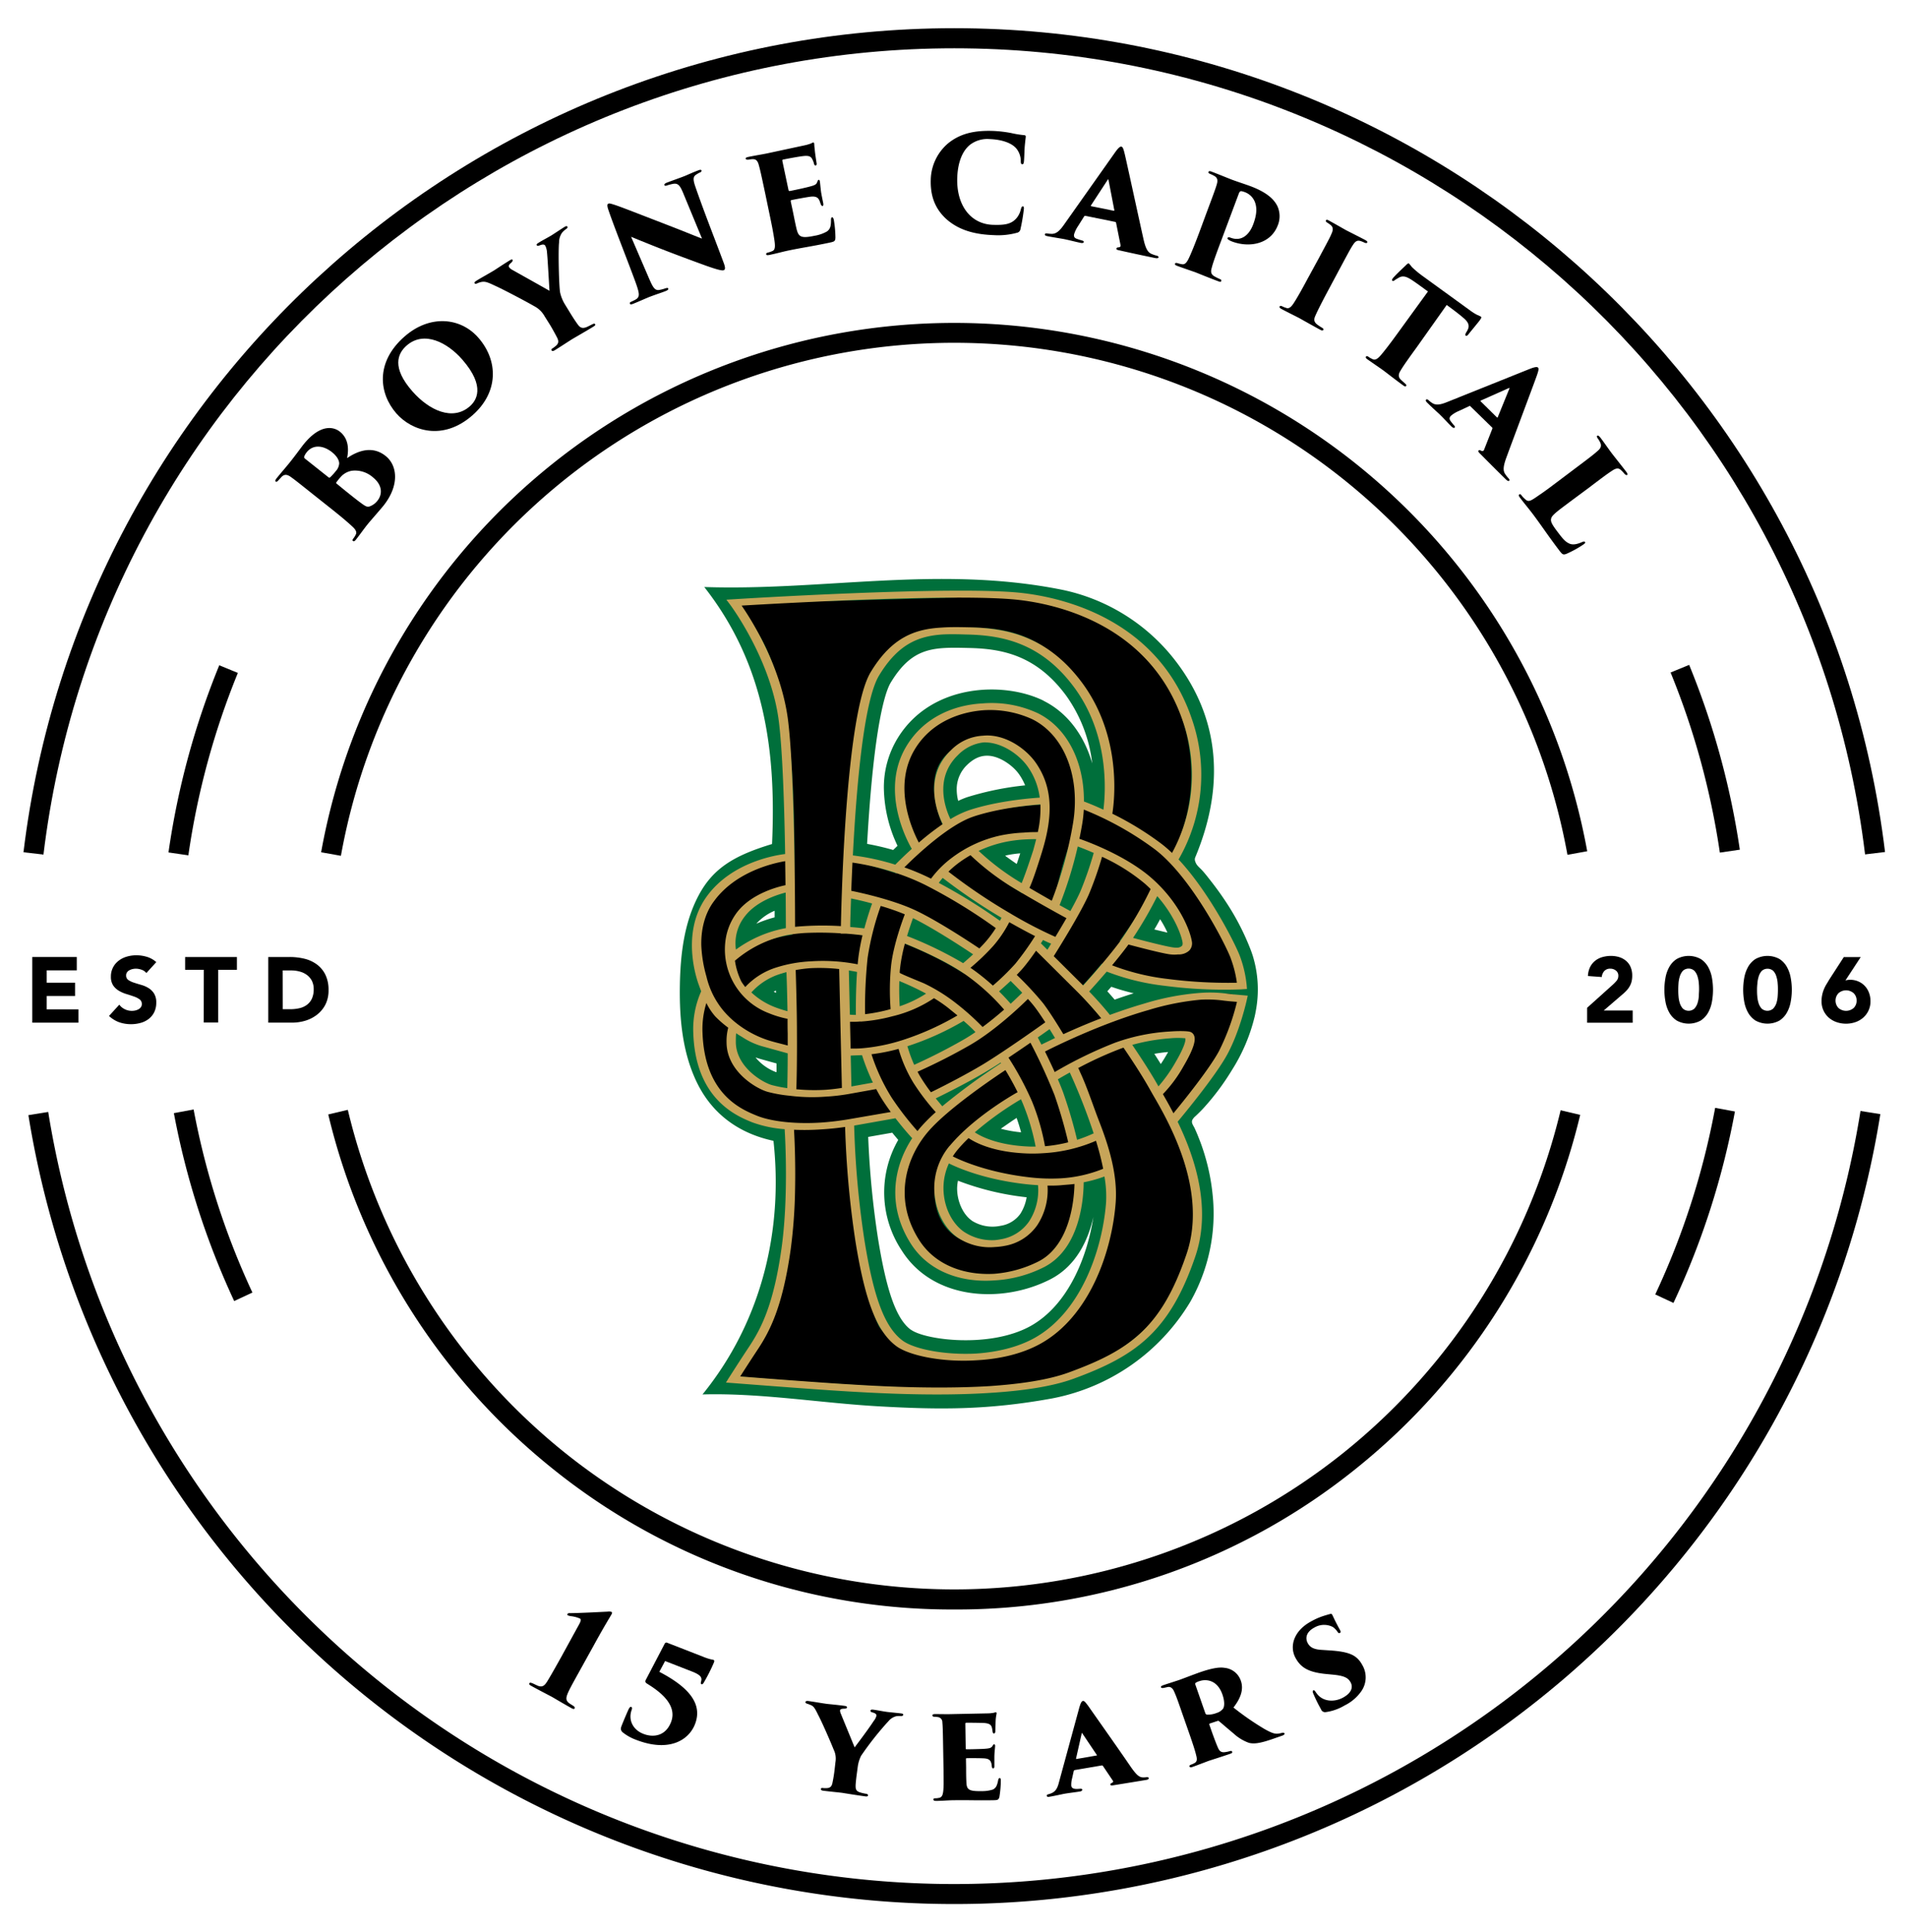 <svg id="Layer_1" data-name="Layer 1" xmlns="http://www.w3.org/2000/svg" viewBox="0 0 658.05 666.42"><path d="M108,170.51c-5.26-4.2-6.29-5-7.46-5.84-1.49-1.14-2.47-1.09-3.4-.14L96,165.77c-.46.5-.69.5-.87.35s-.13-.57.22-1c1.74-2.18,3.27-3.88,4.67-5.63,1.89-2.36,3.47-4.56,4.58-6,6-7.55,10.68-6.18,12.68-4.58,2.9,2.31,3.16,5.8,2.49,9.13,4.14-2.84,9-4.2,13.3-.74,4,3.17,4.93,10-.75,17.15-1.06,1.32-4.64,5.37-5.5,6.45-1.26,1.57-2.49,3.34-4,5.27-.4.5-.71.66-1,.46s-.22-.46.21-1a7.82,7.82,0,0,0,.72-1.19c.4-.72.18-1.55-1.06-2.71-1.85-1.71-3.87-3.44-8.37-7Zm5.34-5.87c.28.23.43.11.61,0a21,21,0,0,0,1.94-2.14,4.32,4.32,0,0,0,1.15-2.6c0-1.24-.92-2.67-2.46-3.9-2.9-2.31-6.47-2.82-8.73,0a5,5,0,0,0-.85,1.44c-.1.27-.14.47.36.87Zm5.68,4.54c1.72,1.37,4.2,3.4,6.11,4.75,1.2.85,1.78,1.08,2.71.65a5.87,5.87,0,0,0,2.45-1.91c1.49-1.86,2-5.1-1.6-8a9.36,9.36,0,0,0-7.2-2.29,6.64,6.64,0,0,0-4,2.24,18.19,18.19,0,0,0-1.43,1.79c-.12.14-.1.27.08.41Z"/><path d="M136.76,142.6c-6-6.88-7.3-17.64,2.82-26.5,8.74-7.67,19.34-6.61,25.47.38,7,8,7,18.91-2.06,26.82C152.83,152.19,142.1,148.7,136.76,142.6ZM159.49,124c-5-5.71-13.08-10.13-19.18-4.79-3.16,2.77-5.17,7.63,2,15.79,5.7,6.51,13.88,10.36,19.8,5.17C164.22,138.32,167.82,133.53,159.49,124Z"/><path d="M187.92,109.09a8.66,8.66,0,0,0-3.65-3.51c-3.07-1.78-10.87-5.86-13.42-7-2.87-1.36-3.61-1.6-5.09-1.23a7.32,7.32,0,0,0-1.14.42c-.41.2-.71.17-.85-.07s.1-.54.57-.82c1.6-1,4.6-2.65,6.09-3.56.66-.4,3-2,5.51-3.53.43-.27.79-.38.93-.15s0,.51-.47,1c-1,.76-.9,1.25-.71,1.56a3.08,3.08,0,0,0,1.08.89c1.32.75,11.5,6.44,12.84,7.23-.36-5.94-.64-11.14-.85-13.16a6.06,6.06,0,0,0-.59-2.37c-.26-.43-.71-.64-2-.12-.4.14-.79.21-.95-.06s0-.49.64-.87c1.6-1,3-1.67,4.49-2.58.54-.33,3.68-2.41,4.42-2.86.47-.29.83-.4,1-.13s0,.6-.51.9a7.58,7.58,0,0,0-1.34,1.25,5.78,5.78,0,0,0-1,3.33c-.32,2.45-.06,15.43.39,17.41A13.62,13.62,0,0,0,195,105.1l1.7,2.77c.38.63,1.36,2.23,2.48,3.8.67.93,1.35,1.85,3,1.25.8-.28,1.58-.76,2.29-1.08.5-.25.72-.23.89,0s0,.47-.57.82c-2.81,1.72-6.12,3.59-7.41,4.37-1.13.7-4.23,2.75-6,3.82-.55.33-.88.32-1.05,0s0-.5.49-.78a9.48,9.48,0,0,0,1.25-1c.85-.9.65-1.74,0-2.93-.89-1.71-1.92-3.49-2.3-4.11Z"/><path d="M210,72.59c-.46-1.29-.59-2.13-.08-2.33.34-.13.61-.09,2.07.37,2.37.78,5.43,2,18.71,7.13,5.92,2.28,10,4,11.54,4.54l-6.56-15.86c-1-2.35-1.68-3.38-3.5-3a14.14,14.14,0,0,0-2,.53c-.55.21-.85.09-.93-.13s.21-.57.68-.76c1.7-.67,4.52-1.64,6.22-2.31.94-.37,3-1.34,4.81-2,.63-.26,1-.25,1.08,0s0,.55-.54.75a6,6,0,0,0-1,.55c-1.34.73-1.48,1.62-.56,4.31,3,8.69,6.4,17.2,9.61,25.83.86,2.17.74,2.76.19,3s-2.4-.23-6.13-1.56c-3.9-1.41-9-3.3-12.46-4.63-3.24-1.23-9.08-3.55-13.38-5.34L223.94,96c1.3,3,1.92,4.11,3.28,4.06a11.44,11.44,0,0,0,2.38-.59c.65-.21.91-.16,1,.09s-.18.56-.86.83c-1.49.59-2.88,1-5.54,2-1,.39-4.08,1.76-5.74,2.42-.6.23-1,.28-1.1-.06s0-.51.64-.74c.36-.2.92-.42,1.35-.69,1.56-.91,1.35-2.06-.08-6.07C216,88.41,211.9,78.18,210,72.59Z"/><path d="M264,66.5c-1.54-7.3-1.78-8.19-2.17-9.6s-.92-2-2.1-2c-.42,0-1.05.13-1.51.18s-.85-.06-.91-.33.19-.46.9-.61c2.56-.54,4.73-.85,6.7-1.27l12.62-2.71a15,15,0,0,0,2.38-.69,4,4,0,0,1,.68-.33c.23,0,.31.13.36.35s0,.69.19,2c.05.92.29,2.51.65,4.87.08.36-.05.66-.31.72s-.45-.14-.58-.54a5.71,5.71,0,0,0-.56-1.52c-.44-1-1.15-1.44-3.33-1.16-1.51.17-5.42.9-6.77,1.19-.27.05-.33.21-.26.52l2.08,9.85c.06.32.15.53.47.47,1.26-.22,4.88-1,6.48-1.42,2.18-.55,2.73-.81,3-1.72.19-.46.28-.67.51-.71s.32.21.38.48c.1.45.21,2.11.45,3.88.17,1,.63,3.23.73,3.73s0,.88-.22.93-.47-.23-.64-.61l-.35-1c-.46-1.26-1.25-1.89-3.47-1.56-1.27.17-5,.86-6.35,1.15-.22.05-.22.28-.15.64l.66,3.09c.32,1.52.83,4.17,1.23,5.87.71,3.12,1.49,3.7,6.46,2.66a12.75,12.75,0,0,0,4.05-1.42c1.15-.76,1.48-1.86,1.45-4,0-.56.1-.86.37-.92s.49.36.61.9a39,39,0,0,1,.55,6.15c-.07,1.23-.38,1.34-2,1.69-6.18,1.31-9.6,1.75-14.3,2.74-2.11.44-4,1-6.42,1.49-.81.17-1.11.1-1.17-.22s.13-.49.8-.63a8.71,8.71,0,0,0,1.31-.47c1.21-.44,1-2.18.53-5-.29-1.81-.8-4.46-1.39-7.24Z"/><path d="M326.55,75.57c-4.37-4-5.52-8.73-5.37-13.63a16.94,16.94,0,0,1,6-12.51c4-3.22,8.65-4.46,15.29-4.27a42.18,42.18,0,0,1,6.48.74,34.64,34.64,0,0,0,4.52.73c.5.06.49.34.48.61s-.18,1.46-.32,3-.17,4.2-.29,5.35c-.07.68-.17,1.09-.58,1.08s-.5-.34-.52-1a6.84,6.84,0,0,0-1.61-4.53c-1.55-1.75-4.72-3-9.16-3.16a9.8,9.8,0,0,0-6.79,2c-2.86,2.34-4.22,6.56-4.37,11.46-.27,9.43,4.67,15.89,12.35,16.12,3.76.11,6.1-.14,7.94-2.11a7,7,0,0,0,1.6-3c.26-1,.41-1.27.77-1.26s.36.47.34.84A61.48,61.48,0,0,1,352.14,79a1.5,1.5,0,0,1-1.22,1.3,24.57,24.57,0,0,1-7.91.82C337.06,80.91,331.24,79.73,326.55,75.57Z"/><path d="M374.55,74.46c-.22,0-.33,0-.47.23l-2.14,3.4a10.46,10.46,0,0,0-1.3,2.72c-.17.86.15,1.34,1.08,1.62.47.19,1.18.38,1.53.5.67.14.76.39.72.61s-.45.38-1,.26c-2-.41-3.51-.85-5.89-1.34-.49-.1-3.48-.56-5.73-1-.62-.13-.86-.36-.8-.63s.4-.38.94-.27a13.62,13.62,0,0,0,1.47.11c1.64,0,2.82-1.21,4.2-3.17L384.6,52.82c1.24-1.76,1.87-2.33,2.36-2.23s.73.8,1.16,2.57c.66,2.75,4.71,21.46,6.37,28.9.82,3.81,1.59,5.09,3.11,5.63a10.47,10.47,0,0,0,1.4.47c.58.12.82.35.76.62s-.4.39-1.26.21c-4.39-.89-9.49-2-12.35-2.65-.72-.14-1-.33-.91-.6s.32-.4.74-.41.76-.27.7-.7l-1.55-7.74a.37.37,0,0,0-.31-.34Zm9.7-1.77c.27.06.3-.08.27-.18l-2-10.4c-.07-.34-.18-.27-.31-.06l-5.76,8.82c-.08.13,0,.24.13.27Z"/><path d="M416.56,72.81c1.77-4.71,2.94-7.84,3.33-9.26.36-1.23.26-2.15-.69-2.75a10.81,10.81,0,0,0-1.56-.78c-.56-.21-.71-.46-.61-.72s.29-.38,1.1-.07c1.84.69,6.17,2.45,6.9,2.73,2.06.77,4.51,1.54,6.48,2.27,5.83,2.19,8.15,4.62,9.27,6.85a8.36,8.36,0,0,1,.18,6.57c-2.47,6.6-9.85,7.89-15.77,5.68a7.23,7.23,0,0,1-1.28-.63c-.23-.18-.41-.35-.31-.6s.33-.37,1.1-.08c3.56,1.33,6.32-.81,7.76-4.67,1.11-3,1.44-5.53.52-7.78a5.87,5.87,0,0,0-3.42-3.28,7.34,7.34,0,0,0-1.19-.35c-.37,0-.64.15-.91.88L421.33,83.2c-1.26,3.35-2.72,7.25-3.18,9.13-.38,1.28-.38,2.2.81,2.94a16.29,16.29,0,0,0,1.81.92c.64.24.76.44.63.78s-.35.3-1,.06c-3-1.1-7.45-2.93-7.84-3.08-.21-.08-4.94-1.7-6.39-2.25-.6-.22-.81-.45-.7-.75s.5-.3,1-.12a12.2,12.2,0,0,0,1.36.31c.92.15,1.53-.31,2.31-1.87.85-1.74,2.07-4.75,3.63-8.91Z"/><path d="M455,89.23c3.35-6.26,4-7.43,4.54-8.78.53-1.18.47-2.14-.33-2.78a8.75,8.75,0,0,0-1.12-.81c-.49-.26-.68-.57-.53-.85s.39-.26,1.08.11c1.61.87,5.5,3.1,5.83,3.28s5.19,2.62,6.64,3.4c.69.37.8.63.67.88s-.58.21-1,0-.67-.31-1.24-.51c-1.15-.36-1.84,0-2.7,1.36-.81,1.23-1.37,2.28-4.72,8.53l-3.8,7.11c-1.71,3.19-3.68,7-4.42,8.74-.49,1.1-.63,1.95.43,2.88a14.56,14.56,0,0,0,1.67,1.15c.68.37.76.62.63.86s-.42.3-1.07-.05c-2.74-1.47-7-3.9-7.36-4.09-.2-.11-4.5-2.26-5.87-3-.65-.35-.93-.6-.76-.93s.54-.23,1,0,.85.35,1.33.51c.92.33,1.67-.4,2.42-1.51,1.07-1.61,2.71-4.47,4.82-8.43Z"/><path d="M488.82,119.87c-2.1,2.89-4.6,6.34-5.54,8-.63,1-.93,2,0,3,.43.43.85.78,1.46,1.34s.64.69.45.95-.43.2-1.1-.29c-2.52-1.83-6-4.54-6.62-5s-4.31-3-5.53-3.85c-.59-.43-.8-.69-.58-1s.56-.16,1,.16.83.49,1.29.72c.92.44,1.77-.19,2.66-1.18,1.28-1.45,3.29-4.06,5.9-7.66l10.54-14.52c-1.45-1-3.72-2.75-5.65-4-2.15-1.39-3.32-1.5-4.74-.55a8.09,8.09,0,0,0-1,.61c-.29.24-.62.45-.88.27s-.12-.54.24-1c1.25-1.41,3.11-3.12,4.39-4.34.48-.5.86-.79,1.08-.63a14.27,14.27,0,0,1,1,1.21,34,34,0,0,0,3.92,3.25l16.12,11.69a18.48,18.48,0,0,0,2.44,1.55,12,12,0,0,1,1.31.61c.33.24.21.49-.46,1.42-.38.52-3.1,3.8-3.81,4.7-.41.49-.69.63-.91.47s-.21-.49.08-1,.36-.58.46-.8c.69-1.25.78-2.54-1.3-4.28-1.14-1-3-2.47-5.83-4.51Z"/><path d="M507.39,140.16c-.17-.16-.3-.15-.52,0l-3.64,1.69a10.06,10.06,0,0,0-2.57,1.59c-.6.62-.6,1.2,0,1.94.29.42.78,1,1,1.25.5.48.43.74.27.9s-.58.07-1-.34c-1.48-1.44-2.5-2.63-4.23-4.32-.36-.35-2.62-2.36-4.26-4-.46-.45-.53-.77-.33-1s.55-.1.94.28a11.72,11.72,0,0,0,1.17.89c1.38.89,3,.52,5.24-.39l28.06-11.25c2-.8,2.84-.94,3.2-.59s.17,1.07-.42,2.79c-.94,2.67-7.68,20.59-10.31,27.74-1.38,3.64-1.43,5.13-.44,6.41a9,9,0,0,0,.92,1.16c.42.41.49.74.3.93s-.55.11-1.17-.5c-3.21-3.13-6.88-6.84-8.95-8.92-.52-.51-.62-.8-.43-1s.49-.17.84.05.78.19,1-.2l2.89-7.35a.38.38,0,0,0-.07-.46Zm9.11,3.78c.19.19.29.09.32,0l4-9.82c.12-.33,0-.33-.23-.22l-9.63,4.29c-.12.06-.12.19,0,.29Z"/><path d="M542,172.91c-3.69,2.79-6.41,4.66-6.71,5.86-.3,1,0,1.87,2.33,4.9,1.51,2,2.43,3.15,3.75,3.76,1.06.58,2.48.48,4.5-.41.49-.19.84-.34,1.06-.05s0,.43-.48.82a37,37,0,0,1-5.95,3.28c-1.17.43-1.43.16-2.53-1.3-3.8-5-6.15-8.61-9.07-12.48-1.3-1.72-2.9-3.61-4.41-5.62-.39-.51-.54-.86-.21-1.11s.5,0,.88.49.71.78,1.09,1.13c1.21,1.15,1.89.69,4.9-1.41,1.52-1,3.74-2.65,6-4.36l6.44-4.85c6-4.49,6.58-5,7.7-6,1-.85,1.39-1.57,1-2.68a9.22,9.22,0,0,0-.89-1.56c-.31-.4-.51-.82-.22-1s.65.09,1.2.82c1.57,2.08,2.89,4.06,4,5.49.25.33,3.77,4.78,4.77,6.09.49.66.55,1,.33,1.13s-.68-.06-1.06-.58a13.56,13.56,0,0,0-1.09-1.13c-.92-.85-1.81-.58-3.15.31s-2,1.33-8,5.88Z"/><path d="M200.65,575.25c-2.2,4-4.1,7.31-4.78,9-.55,1.37-.72,2.32.49,3.26.56.41,1.2.76,1.54,1s.53.56.4.8-.34.33-1,0c-3-1.66-6.38-3.69-6.74-3.89s-4.79-2.49-7.35-3.91c-.61-.33-.68-.58-.54-.82s.32-.3.88-.09,1.25.59,2.05.93c1.59.62,2.34-.07,3.26-1.55,1.06-1.72,2.69-4.58,4.89-8.54l6-10.94c.65-1.16.88-1.87.36-2.16a10.64,10.64,0,0,0-2.85-.79,5,5,0,0,1-1.26-.28c-.2-.11-.32-.28-.21-.48a.81.81,0,0,1,.75-.31c3.2,0,10.2-.38,13.16-.52a2.78,2.78,0,0,1,1.3.09c.32.18.21.48,0,.88s-2.66,4.34-6,10.47Z"/><path d="M229.51,573l-2,3.72c9.76,5.08,15.14,10.82,12.31,18.07-2.16,5.54-9,9.79-20.37,5.37a16.46,16.46,0,0,1-4.71-2.67c-.67-.8-.59-1.26-.17-2.33.53-1.36,1.74-4.23,2.4-5.65.3-.52.56-.81.86-.69s.32.56.15,1c-1.33,3.66.58,7,4.08,8.32,3.24,1.26,7.56.89,9.49-4.06,2.48-6.35-4.81-11.11-8.12-13.19-.61-.34-.91-.7-.6-1.36l6.38-12.21c.31-.66.56-.81,1.07-.61l12.41,4.84a18,18,0,0,0,2.57.85c.36.09.69.12.82.17.3.12.55.22.29.9a61.83,61.83,0,0,1-3.5,6.94c-.12.2-.42.72-.77.59s-.3-.36-.18-.91c.4-1.41,0-2.28-3.42-3.59Z"/><path d="M288.29,607.87a7.13,7.13,0,0,0-.62-4.33c-1.39-3.47-4.26-9.95-5.37-12-1.33-2.76-1.71-3.09-3-3.54a7,7,0,0,0-.84-.3c-.44-.15-.55-.35-.52-.58s.38-.41.88-.34c1.9.25,4.92.79,6.51,1,.64.08,3.56.33,6.23.7.5.06.75.28.72.51s-.19.39-.8.44c-1.24,0-1.56.26-1.6.58a2.55,2.55,0,0,0,.26,1.14c.49,1.22,4.25,10.36,4.77,11.63,3.71-4.91,5.59-7.57,6.58-9.1a4.85,4.85,0,0,0,.92-1.72c.07-.5-.07-.89-1.45-1.26-.35-.09-.61-.26-.57-.58s.29-.42,1-.34c1.73.24,3.11.56,4.79.78.5.07,4,.4,4.78.51.46.06.76.19.73.46s-.3.47-.85.45a7.42,7.42,0,0,0-1.58.06,5.1,5.1,0,0,0-2.62,1.64,107.4,107.4,0,0,0-9.5,12,12.14,12.14,0,0,0-1.12,3.54l-.37,2.77c-.08.59-.27,2-.4,3.69,0,1-.14,2.06,1.36,2.58a14.1,14.1,0,0,0,2.29.54c.45.06.65.31.62.54s-.2.44-.79.36c-3-.4-6.7-1-8.1-1.23-1.18-.15-4.69-.49-6.6-.74-.59-.08-.79-.29-.75-.61s.24-.38.83-.3a7.45,7.45,0,0,0,1.43,0c1.12-.12,1.54-.81,1.74-1.93.36-1.67.58-3.34.66-3.93Z"/><path d="M325.45,602.75c-.1-6.59-.16-7.33-.27-8.61a1.76,1.76,0,0,0-1.5-1.8,9.65,9.65,0,0,0-1.24-.12c-.59,0-.69-.26-.69-.49s.22-.42.86-.43c2.47,0,4.4.07,6.14,0l11.9-.24a12.29,12.29,0,0,0,2.33-.22,2.08,2.08,0,0,1,.64-.15c.23,0,.32.18.28.41-.08.5-.21,1-.29,1.92s-.06,1.84-.16,4.31c0,.32-.17.65-.45.65s-.41-.18-.46-.54c-.1-.55-.11-.87-.26-1.46-.24-.91-.75-1.46-2.72-1.61-1.51-.06-4.86-.1-6.14-.08-.23,0-.32.14-.31.42l.13,8.37c0,.28.06.37.33.37,1.24,0,4.07-.07,5.68-.14,2.24-.13,2.78-.28,3.27-1.06.18-.37.36-.51.55-.52s.32.27.32.5c0,.46-.23,2.2-.26,3.67,0,.87,0,3,0,3.43s-.13.69-.4.7-.42-.18-.47-.64c-.05-.22-.05-.5-.1-.77-.25-1.24-.72-2-2.88-2.06-1.28-.07-4.39-.07-5.68-.05-.22,0-.27.1-.27.33l.05,2.88c0,1.33,0,3.21.08,4.81.09,2.79.61,3.42,5.27,3.35a12.47,12.47,0,0,0,3.8-.52c1.13-.48,1.58-1.45,1.91-3.29.09-.45.27-.69.54-.69s.37.31.38.82a38.48,38.48,0,0,1-.5,5.73c-.31,1-.63,1.06-2.14,1.09-6.13.1-9.06-.08-13.41,0-1.93,0-3.89.2-6.23.24-.77,0-1-.22-1-.49s.14-.42.82-.43c.41,0,.73-.06,1.19-.15,1.32-.26,1.44-1.81,1.53-4.61,0-1.51,0-3.71-.05-5.9Z"/><path d="M370.86,610.61a.54.54,0,0,0-.38.49l-.55,2.46a8.28,8.28,0,0,0-.26,2.51c.23,1.31,1.95,1.06,3,1,.59-.06.76.1.79.28s-.14.53-.68.63c-2,.34-3.36.44-5.66.84-.45.08-3.05.67-5,1-.63.11-.84,0-.89-.31s.15-.49.65-.58c1.9-.56,2.84-1.28,3.55-4.15l6.81-25c.59-2.23.94-2.9,1.43-3s.91.45,1.95,1.85c1.37,2,10.92,15.48,14.66,21,1.9,2.65,2.8,3.56,4.37,3.52a9.17,9.17,0,0,0,.92-.07c.5-.08.81.09.84.32s-.28.51-.73.59c-4.56.75-9.26,1.52-11.66,1.89-.54.09-.84,0-.88-.26s.21-.41.46-.55.74-.31.43-.77l-3.45-5.12a.43.43,0,0,0-.4-.16Zm7.41-5c.27,0,.26-.13.2-.22l-5-7.45c-.18-.2-.16-.11-.22.09l-1.94,8.6c0,.15.08.18.17.16Z"/><path d="M408,591.2c-2-5.83-2.28-6.38-2.79-7.56-.64-1.57-1.51-1.84-2.37-1.65s-1.08.24-1.4.3-.72,0-.8-.21,0-.47.63-.7c1.56-.54,5.58-1.8,6.06-2,.64-.23,4.66-1.77,6.61-2.46,3.89-1.35,6.7-1.9,8.56-1.58a6.6,6.6,0,0,1,5.71,4.56c1,2.94-.13,6-2.58,9.14a95.54,95.54,0,0,0,10.61,7.35c2.79,1.6,3.89,1.85,5.16,1.6a10.09,10.09,0,0,0,1.09-.24c.4-.09.69.05.77.27s-.3.54-.64.66l-3.38,1.18c-4.49,1.56-6.5,1.78-8.24,1.37a15.5,15.5,0,0,1-5.29-3.2c-2.87-2.39-4-3.42-5.08-4.29a.46.46,0,0,0-.51-.06l-2.61.86a.3.3,0,0,0-.2.41l.8,2.29c1,2.81,1.7,4.59,2.18,5.69.42.92.91,1.62,2.18,1.52a9.58,9.58,0,0,0,1.86-.36c.71-.2.78,0,.86.23s0,.45-.6.65c-2.64.92-7.26,2.38-7.48,2.46-.43.15-4.45,1.7-5.7,2.13-.65.23-.86.06-.95-.2s.13-.48.56-.63.89-.36,1.29-.6c.72-.44.84-1.21.46-2.58-.37-1.62-1.2-4.14-2.48-7.81Zm7.94-.15a.77.77,0,0,0,.54.44,8.24,8.24,0,0,0,3.38-.59,4.47,4.47,0,0,0,2.17-1.44c.51-.76.63-2.5-.21-4.92-1.86-5.31-5.93-5.3-7.87-4.62a4.41,4.41,0,0,0-1.38.62c-.14.15-.22.22-.11.53Z"/><path d="M457.4,590.63a1.48,1.48,0,0,1-1.56-1,52,52,0,0,1-2.71-5.51c-.27-.69-.13-.92.07-1s.41,0,.64.33a9,9,0,0,0,.62.86c2.12,2.77,6,2.91,8.93,1.33,3.27-1.76,3.45-3.83,2.69-5.24s-1.85-2.28-6-2.69l-3-.29c-5.92-.66-8.35-2.37-10.08-5.59-2.14-4.06-.45-9.33,5.39-12.48a23,23,0,0,1,4.61-2c.63-.19,1.34-.41,2-.58.41-.11.55,0,.73.29.65,1.31.89,2,2.63,5.18.33.61.34.91,0,1.06s-.44.14-.85-.42a6.24,6.24,0,0,0-1.6-1.63,6.59,6.59,0,0,0-6.39.22c-3,1.62-3.08,3.84-2.27,5.33s2.11,2.19,4.8,2.35l2.75.18c7,.47,9.47,1.66,11.36,5.17a8.34,8.34,0,0,1-.4,8.9,15.18,15.18,0,0,1-5.77,4.92A17.28,17.28,0,0,1,457.4,590.63Z"/><path d="M11.14,330.14H26.49v4.6H16.12V339h9.79v4.59H16.12v4.6H27.06v4.59H11.14Z"/><path d="M50.51,335.66a3.56,3.56,0,0,0-1.64-1.13,6,6,0,0,0-2-.37,5.5,5.5,0,0,0-1.12.13,4.52,4.52,0,0,0-1.08.4,2.32,2.32,0,0,0-.83.72,1.77,1.77,0,0,0-.32,1.08,1.81,1.81,0,0,0,.76,1.57,7.22,7.22,0,0,0,1.93.92c.78.26,1.61.51,2.51.77a10,10,0,0,1,2.5,1.08,5.9,5.9,0,0,1,1.93,1.89,5.71,5.71,0,0,1,.77,3.15,7.38,7.38,0,0,1-.7,3.29,6.66,6.66,0,0,1-1.9,2.33,8,8,0,0,1-2.78,1.37,12.07,12.07,0,0,1-3.33.45,12.31,12.31,0,0,1-4.09-.67,10.25,10.25,0,0,1-3.5-2.17l3.54-3.89a5.22,5.22,0,0,0,1.93,1.58,5.51,5.51,0,0,0,2.41.55,5.14,5.14,0,0,0,1.22-.14,4.14,4.14,0,0,0,1.12-.43,2.45,2.45,0,0,0,.8-.73,1.86,1.86,0,0,0,.3-1.06,1.91,1.91,0,0,0-.78-1.61,7.19,7.19,0,0,0-2-1c-.79-.28-1.64-.56-2.55-.83a11.55,11.55,0,0,1-2.56-1.12,6.29,6.29,0,0,1-2-1.85,5.32,5.32,0,0,1-.78-3,6.76,6.76,0,0,1,.72-3.19,6.89,6.89,0,0,1,1.91-2.3A8.34,8.34,0,0,1,43.78,330a11.6,11.6,0,0,1,3.22-.46,12.69,12.69,0,0,1,3.7.54,8.51,8.51,0,0,1,3.23,1.82Z"/><path d="M70.33,334.55H63.88v-4.41H81.75v4.41H75.3v18.18h-5Z"/><path d="M92.56,330.14H100a21.5,21.5,0,0,1,5.15.61,11.92,11.92,0,0,1,4.26,2,9.75,9.75,0,0,1,2.89,3.53,11.86,11.86,0,0,1,1.07,5.26,10.8,10.8,0,0,1-1,4.84,10.44,10.44,0,0,1-2.79,3.51,12.48,12.48,0,0,1-4,2.15,15.77,15.77,0,0,1-4.82.73H92.56Zm5,18h2.58a14.16,14.16,0,0,0,3.21-.35,6.81,6.81,0,0,0,2.57-1.17,5.65,5.65,0,0,0,1.71-2.13,7.71,7.71,0,0,0,.62-3.24,6.38,6.38,0,0,0-.62-2.89,5.94,5.94,0,0,0-1.68-2,7.27,7.27,0,0,0-2.47-1.19,10.85,10.85,0,0,0-3-.4H97.54Z"/><path d="M547.66,347.66l8.77-7.88a14.57,14.57,0,0,0,1.34-1.37,2.62,2.62,0,0,0,.67-1.79,2.15,2.15,0,0,0-.83-1.8,3,3,0,0,0-1.94-.66,2.67,2.67,0,0,0-2.09.83,3.42,3.42,0,0,0-.85,2.05l-4.78-.35a7.82,7.82,0,0,1,.73-3.05,6.44,6.44,0,0,1,1.69-2.15,7.07,7.07,0,0,1,2.48-1.3,10.74,10.74,0,0,1,3.07-.43,9.64,9.64,0,0,1,2.88.43,6.8,6.8,0,0,1,2.32,1.28,5.75,5.75,0,0,1,1.55,2.12,7.39,7.39,0,0,1,.56,3,8.39,8.39,0,0,1-.22,2,6.28,6.28,0,0,1-.63,1.59,7.27,7.27,0,0,1-.94,1.33,14.59,14.59,0,0,1-1.18,1.18l-6.86,5.9h10v4.21H547.66Z"/><path d="M574.33,341.44a22.84,22.84,0,0,1,.37-4.08,11.78,11.78,0,0,1,1.31-3.77,7.64,7.64,0,0,1,2.57-2.76,8.56,8.56,0,0,1,8.29,0,7.73,7.73,0,0,1,2.57,2.76,12,12,0,0,1,1.31,3.77,23.3,23.3,0,0,1,0,8.16,12,12,0,0,1-1.31,3.77,7.9,7.9,0,0,1-2.57,2.76,8.56,8.56,0,0,1-8.29,0,7.8,7.8,0,0,1-2.57-2.76,11.78,11.78,0,0,1-1.31-3.77A22.84,22.84,0,0,1,574.33,341.44Zm4.79,0c0,.59,0,1.31.08,2.14a10,10,0,0,0,.43,2.39,5.06,5.06,0,0,0,1.07,1.95,3,3,0,0,0,4,0,5.09,5.09,0,0,0,1.09-1.95,10.5,10.5,0,0,0,.43-2.39c0-.83.08-1.55.08-2.14s0-1.31-.08-2.14a10.4,10.4,0,0,0-.43-2.39,5,5,0,0,0-1.09-2,2.94,2.94,0,0,0-4,0,5,5,0,0,0-1.07,2,9.89,9.89,0,0,0-.43,2.39C579.14,340.13,579.12,340.84,579.12,341.44Z"/><path d="M601.52,341.44a23.78,23.78,0,0,1,.36-4.08,12,12,0,0,1,1.31-3.77,7.73,7.73,0,0,1,2.57-2.76,8.58,8.58,0,0,1,8.3,0,7.7,7.7,0,0,1,2.56,2.76,11.78,11.78,0,0,1,1.31,3.77,22.68,22.68,0,0,1,0,8.16,11.78,11.78,0,0,1-1.31,3.77,7.87,7.87,0,0,1-2.56,2.76,8.58,8.58,0,0,1-8.3,0,7.9,7.9,0,0,1-2.57-2.76,12,12,0,0,1-1.31-3.77A23.78,23.78,0,0,1,601.52,341.44Zm4.78,0c0,.59,0,1.31.08,2.14a10.5,10.5,0,0,0,.43,2.39,5.19,5.19,0,0,0,1.07,1.95,3,3,0,0,0,4,0A5,5,0,0,0,613,346a10,10,0,0,0,.43-2.39c.06-.83.08-1.55.08-2.14s0-1.31-.08-2.14a9.89,9.89,0,0,0-.43-2.39,4.88,4.88,0,0,0-1.08-2,3,3,0,0,0-4,0,5.12,5.12,0,0,0-1.07,2,10.4,10.4,0,0,0-.43,2.39C606.33,340.13,606.3,340.84,606.3,341.44Z"/><path d="M636.8,338.22a7,7,0,0,1,.77-.16,4.11,4.11,0,0,1,.8-.07,7,7,0,0,1,2.9.58,6.59,6.59,0,0,1,2.23,1.56,6.92,6.92,0,0,1,1.44,2.35,8.08,8.08,0,0,1,.51,2.88A7.42,7.42,0,0,1,643,351a8.06,8.06,0,0,1-2.68,1.58,10.06,10.06,0,0,1-6.62,0A8.11,8.11,0,0,1,631,351a7.42,7.42,0,0,1-2.44-5.62,10.13,10.13,0,0,1,.23-2.21,10.27,10.27,0,0,1,.59-1.9,11.39,11.39,0,0,1,.86-1.71c.33-.54.67-1.1,1-1.67l5-7.73h5.84Zm3.86,6.95a3.42,3.42,0,0,0-1-2.53,3.94,3.94,0,0,0-5.27,0,3.71,3.71,0,0,0,0,5.07,4,4,0,0,0,5.27,0A3.44,3.44,0,0,0,640.66,345.17Z"/><path d="M117.64,295.22,110.81,294a222,222,0,0,1,436.89-.35l-6.82,1.23a215.05,215.05,0,0,0-423.24.34Z"/><path d="M329.29,555.22a219.56,219.56,0,0,1-138.71-48.67,222.9,222.9,0,0,1-77.31-122.1l6.75-1.59a216,216,0,0,0,74.9,118.28,215,215,0,0,0,268.7,0A216,216,0,0,0,538.53,383l6.75,1.59a222.87,222.87,0,0,1-77.32,122A219.55,219.55,0,0,1,329.29,555.22Z"/><path d="M15,294.79,8.1,294C27.74,131.92,165.82,9.73,329.29,9.73S630.81,131.9,650.47,293.91l-6.89.83C624.35,136.21,489.23,16.66,329.29,16.66S34.2,136.23,15,294.79Z"/><path d="M329.29,656.83A323.62,323.62,0,0,1,9.8,384.69l6.84-1.1A316.68,316.68,0,0,0,642,383.25l6.85,1.08a323.62,323.62,0,0,1-319.55,272.5Z"/><path d="M80.81,448.82A272.14,272.14,0,0,1,60,384l6.81-1.27A265.63,265.63,0,0,0,87.1,445.89Z"/><path d="M577.46,449.47l-6.28-2.94a265.42,265.42,0,0,0,20.67-64.36l6.82,1.26A272,272,0,0,1,577.46,449.47Z"/><path d="M593.47,294.12a266.29,266.29,0,0,0-17-62.13l6.41-2.63a272.63,272.63,0,0,1,17.48,63.75Z"/><path d="M65,295.06l-6.86-1A272.25,272.25,0,0,1,75.66,229.5l6.42,2.63A266.11,266.11,0,0,0,65,295.06Z"/><path d="M432.34,329.86c-.26-.83-.55-1.66-.87-2.47A85.79,85.79,0,0,0,423,311.08c-1.67-2.54-3.46-5-5.34-7.39-.89-1.14-1.78-2.29-2.75-3.36s-2-1.75-2.41-3a2,2,0,0,1-.1-1.47c11.45-27.32,7.27-50.94-8.35-69.86a66.35,66.35,0,0,0-37.65-22.57c-42.41-8.48-82.1.45-123.38-.93,21.19,27,24.81,57.31,23.39,88.66-12.77,3.87-20.22,8.15-25.29,17.64s-6.35,20.53-6.52,31.28c-.18,11.48.92,23.29,6,33.58s13.89,17.21,26.3,19.89c3.37,30.73-4,62.28-24.49,87.48,19.95-.57,41,3,60.95,4.11,21.49,1.22,37.85,1.22,59.53-2.7a71.08,71.08,0,0,0,47.84-33.36,61.58,61.58,0,0,0,7.71-36.93,71.54,71.54,0,0,0-2.58-13.22c-.63-2.17-1.37-4.31-2.21-6.4-.42-1.09-.88-2.16-1.36-3.22s-1.32-1.92-.84-3a4.41,4.41,0,0,1,1.08-1.28c1.06-1,2.09-2,3.08-3.11a84.3,84.3,0,0,0,9.49-12.78,61.11,61.11,0,0,0,7.85-18.46c.15-.65.28-1.31.4-2A39.58,39.58,0,0,0,432.34,329.86ZM264.08,213.12c21.11-1.17,69.7-3.54,87.42-1.61,12.54,1.36,42.85,7.9,53.23,39.1a53.12,53.12,0,0,1,2.78,16.81,51.1,51.1,0,0,1-4,19.86,108,108,0,0,0-14.62-9.22c.16-1.76.3-4,.3-6.6,0-9.89-2-25-11.88-38.49-13.46-18.29-30-20.94-42.85-21.2s-26.14-.53-37.12,17.68c-8,13.19-10.2,60.83-10.84,85.26-2.33-.06-4.85-.07-7.47.05-.07-16.24-.46-51.34-2.47-67C274.72,233.72,268.78,221.2,264.08,213.12Zm139,149.8c-.23.41-.47.84-.75,1.31-.63,1.07-1.22,2-1.77,2.83-.75-1.2-1.5-2.39-2.24-3.53C400.1,363.24,401.7,363,403.12,362.92Zm-4.76-42.28c.73-1.23,1.42-2.43,2-3.55a34.88,34.88,0,0,1,2.53,4.63C401.75,321.46,400.2,321.09,398.36,320.64Zm-14.93,1.48c-3,4-6.64,8.3-9.42,11.47-1.88-1.88-2.74-2.73-4.45-4.42,3.2-5.2,8.45-14,10.63-19.14,1.19-2.79,2.23-5.68,3.06-8.22a54.15,54.15,0,0,1,8.91,5.92A109.82,109.82,0,0,1,383.43,322.12Zm7.8,20.54c-2.13.66-4.31,1.39-6.56,2.18-.7-.82-1.53-1.78-2.53-2.88l1.38-1.56A79,79,0,0,0,391.23,342.66Zm-92.67-39.09c0-.34,0-.36,0-.71a82,82,0,0,1,8.89,2.3l1.25,1.17C304.92,305.13,301.26,304.2,298.56,303.57Zm4.77,40.82-.13,0c0-.84,0-1.74.07-2.67Q303.28,343.16,303.33,344.39Zm58-83.83a28.05,28.05,0,0,0-15.24-10.76,26.74,26.74,0,0,1,8.88,2.44c7.63,3.77,10.86,12.33,13.67,22.54.44,1.61-1.68,4.81-1.89,6.55,0-.84.11-1.69.11-2.51A31.13,31.13,0,0,0,361.31,260.56Zm1,40.06c-.42,1.32-.82,2.55-1.2,3.66l-.06,0C361.42,303.27,361.82,302.08,362.31,300.62Zm-44.39,9.21a68.9,68.9,0,0,0-6.95-2.77l.48-.49a67.59,67.59,0,0,1,6.45,2.76,179,179,0,0,1,20,11.86l-.2.24C333,318.33,324.31,312.85,317.92,309.83Zm4.68,25-.77.68c-2.35-1.21-4.55-2.21-6.3-2.95.05-.32.1-.65.16-1C317.72,332.48,320.12,333.58,322.6,334.85Zm-4.09-62.63a31.38,31.38,0,0,0,1.9,10.42c-.47.34-.91.63-1.38,1a34.74,34.74,0,0,1-2.28-11.74,21,21,0,0,1,3-11.14,22.28,22.28,0,0,1,10.91-8.93,24.56,24.56,0,0,0-4.93,3.59A22.56,22.56,0,0,0,318.51,272.22Zm2.13,25.33-.13.14h0Zm14.28,3,0,0,.35.31Zm-3,39.79a71.47,71.47,0,0,1,8.66,7.42c-.27.23-.54.43-.82.65-1.74-1.63-4.18-3.78-7.51-6.41a55.34,55.34,0,0,0-6.24-4.19l-2.31-2.41A68,68,0,0,1,332,340.38ZM333.73,275a29.49,29.49,0,0,0-3.09,1.28,16.3,16.3,0,0,1-.51-3.8,11.6,11.6,0,0,1,3.66-8.68c2.44-2.34,4.95-3.34,7.71-3.06,4,.41,8.26,3.61,10.19,6.41a19.57,19.57,0,0,1,2.05,3.77A102.57,102.57,0,0,0,333.73,275Zm18.34,19.33c-.48,1.47-.88,2.68-1.23,3.71-1.46-1-2.77-1.93-4-2.84.24-.06.45-.14.68-.19A37,37,0,0,1,352.07,294.37Zm-5.86,35.08a43.3,43.3,0,0,0,4.05-5.41l1,.57a48.37,48.37,0,0,1-8.33,9.54l-.73-.59C343.59,332.26,345,330.86,346.21,329.45Zm4.58,56.2c.62,1.75,1.14,3.45,1.56,5a41.62,41.62,0,0,1-7-1.24C347.34,388,349.19,386.69,350.79,385.65Zm.46-31.51c1.32-1.15,2.52-2.23,3.55-3.18l.34.46Zm3.17,11.95,1.07,2.19c-.43-.74-.83-1.44-1.22-2.09Zm5.71-124.32c-13.66-6.75-38.76-6-50.36,12.89A32.55,32.55,0,0,0,305,272a47.73,47.73,0,0,0,4.71,19.77l-1.5,1.44a90.68,90.68,0,0,0-9-2.1c2.37-41.74,6.44-52.79,8.12-55.58,7.5-12.43,14.8-12.28,26.89-12,11.38.23,23.33,2.38,33.68,16.44a50.16,50.16,0,0,1,9,23.38C374.09,253.57,368.23,245.78,360.13,241.77ZM307,318.07l.16.05c-.75,2.3-1.62,5.19-2.33,8.21C305.49,323.28,306.31,320.35,307,318.07Zm.8,49a49.7,49.7,0,0,0,4.27,8.75,76.69,76.69,0,0,0,5.28,7.34l-.28.3c-1.7-2.1-3.64-4.65-5.48-7.44a54.53,54.53,0,0,1-4.54-8.77Zm16.08,26.19c.67-.77,1.45-1.59,2.32-2.44-.4.44-.79.88-1.17,1.33a27.4,27.4,0,0,0-6.44,17.65,28.54,28.54,0,0,0,.24,3.68c.93,7.05,4.56,13.44,9.72,17.08a24.19,24.19,0,0,0,13,4.16c-8.23.17-16.14-2.68-20.51-9.59a25.64,25.64,0,0,1-4.19-13.87A28,28,0,0,1,323.89,393.3Zm11.41,27.76c-2.51-1.77-4.38-5.24-4.89-9.06a16.6,16.6,0,0,1-.13-2.11,15.56,15.56,0,0,1,.29-2.55,94.63,94.63,0,0,0,23.7,5.72,15.22,15.22,0,0,1-2.2,5.75,10.28,10.28,0,0,1-6.74,4.08A13.39,13.39,0,0,1,335.3,421.06Zm26.63,4A27.07,27.07,0,0,0,366,413.46h.5c-.8,5.76-3.06,14.21-9.46,17.46a35.34,35.34,0,0,1-4.49,1.86A20.6,20.6,0,0,0,361.93,425.07Zm1.7-81.83a86,86,0,0,0-6.38-7.14c.38-.47.78-1,1.2-1.52l10.42,10.36c1.63,1.65,3,3.08,4.17,4.38-1.38.58-2.74,1.18-4.12,1.78C367.37,348.62,365.34,345.49,363.63,343.24Zm12.28,56.18.17.7a45.88,45.88,0,0,1-9.42,1.62A57.87,57.87,0,0,0,375.91,399.42Zm1.86-113c.06-.3.1-.53.13-.72A107.52,107.52,0,0,1,390,292.17,102.31,102.31,0,0,0,377.77,286.37Zm-98.07,70c0-5.95-.19-13-.31-17.66a52.55,52.55,0,0,1,6.57-.12c.14,6,.61,26.49.75,32.5a63.21,63.21,0,0,1-7.1.25c.05-3.37.1-8,.1-12.73C279.71,357.86,279.7,356.37,279.7,356.37Zm-11.92-13.89c-.26-.13-.54-.24-.78-.37.24-.15.5-.28.76-.41C267.77,342.08,267.77,342.09,267.78,342.48Zm-.47-28.3c0,1.13,0,1.32,0,2.27a43.54,43.54,0,0,0-6.32,2.2A17.62,17.62,0,0,1,267.31,314.18Zm-5.05,51.09,5.71,1.59c0,1.26,0,1.52,0,3l-.34-.08a16.67,16.67,0,0,1-6.91-5C261.2,364.94,261.73,365.12,262.26,365.27Zm.71,15.3c-2.93-1.2-7.73-3.19-11.3-8.38a27.92,27.92,0,0,0,12.87,8.88,50.69,50.69,0,0,0,7,1.33A33.35,33.35,0,0,1,263,380.57ZM294.54,473l-.83,0c-7.57-.44-21.21-1.46-30.11-2.13l1.59-2.45c4.35-6.57,9.24-15.37,12.25-36.66A181.61,181.61,0,0,0,279,410.34c0-1.85.05-3.63.05-5.34,0-4.15-.09-7.79-.2-10.6,3,0,6-.22,9.13-.54a320.56,320.56,0,0,0,3.43,35c3.6,22.37,8.06,33.36,15.9,39.21,4.49,3.34,13.65,5.6,23.83,5.86C316.1,474.21,301.56,473.37,294.54,473Zm19.75-14.29c-5-3.71-8.37-13.19-11.35-31.69a309,309,0,0,1-3.35-34.82l8.3-1.46c.75.93,1.44,1.75,2.07,2.49a36.22,36.22,0,0,0,1.25,38.22c10.75,17,34.45,18.39,51.15,9.91,9.15-4.64,13.18-13.77,14.94-21.56-2.14,13.89-8.72,30.39-21.66,37.62C341.67,465.18,319.14,462.29,314.29,458.67Zm91.57-27.55C397.8,454.8,388.11,461.68,368,469c-7,2.55-16.66,3.86-26.85,4.48a53.92,53.92,0,0,0,20.15-5.93c18.68-10.44,26.89-34.68,28.24-52.28.06-.8.09-1.65.09-2.53,0-5-1.07-11.24-3.07-18.43l1.24-.71-2.46-4.05L385,389c-2.36-7.35-5.12-14.08-7-18.39,3-1.5,5.86-2.75,8.52-3.8,2,3.05,4.78,7.3,6.81,10.92l1.16,2c4,6.86,13.28,22.78,13.28,39.2A37.74,37.74,0,0,1,405.86,431.12Zm11.53-70.79c-.35.64-.78,1.36-1.25,2.11a13,13,0,0,0,.79-4,8,8,0,0,0-.4-2.52,6.82,6.82,0,0,0-3.88-4.23c-1.34-.58-4.23-.8-7.91-.62,9-2,13.85-1.78,17-1.43A63.19,63.19,0,0,1,417.39,360.33Zm-8.47-26.67a8.93,8.93,0,0,0,4.85-2.54,8.06,8.06,0,0,0,2.22-5.66,11.11,11.11,0,0,0-.1-1.4,25.25,25.25,0,0,0-1.3-4.69,110.1,110.1,0,0,1,6.63,12.83c.28.73.53,1.46.73,2.17C418.57,334.32,414.1,334.14,408.92,333.66Z" style="fill:#006f3b"/><path d="M428,344.86a4.85,4.85,0,0,0-3.88-2h0c-2.55-.33-13.84.74-32.6,6-3.78,1.07-7.25,2.22-10.52,3.38l-1.25-1.42s-4.56-5.19-8-9l.67-.68c.2-.21,3.48-3.59,7.76-8.76l2.63.86c.54.17,13.33,4.32,23.67,5.94,7.56,1.19,11.44,1.61,13.91,1.61a13.83,13.83,0,0,0,2.84-.25,6.23,6.23,0,0,1,.67-.09,3.9,3.9,0,0,0,3.2-1.7c1-1.68.37-3.61-.79-6.61A117.12,117.12,0,0,0,406,298.74c-.79-.91-1.61-1.79-2.45-2.63l.63-1c.45-.72,10.93-17.88,5.14-42.44-5.31-22.49-27.49-48.12-72.67-46.77-38.3,1.24-77,2.06-77.35,2.07l-6.89.16,5.07,4.69c.11.1,10.81,10.3,14.43,38.64,2.34,18.32,2.4,40.44,2.1,54.59l-.56-10-2.82.19c-.81.05-20,1.55-27.55,18.57a30.88,30.88,0,0,0,.88,28l-.63,1.71c-3.39,9.17-2.8,19.83,1.53,27.82,5.82,10.74,17,14.76,28.32,15.75l.11,1.69c0,.33,2,33-3.6,54.15-5.43,20.38-12,26.3-12,26.34l-5.23,4.34,6.77.59c.47,0,45.46,3.91,72.74,3.91,1.24,0,2.45,0,3.61,0,22.31-.32,61.62-6.52,74.2-44.34,5.42-16.28.88-33.45-5.6-47.32l.82-1c.33-.39,7.94-9.61,11.66-15.52a211.08,211.08,0,0,0,11.36-21.31C428.51,348.15,429,346.41,428,344.86Zm-58.35-55.37.95.32c.08,0,4.1,1.42,9.09,3.72l-.33,1.37a122.37,122.37,0,0,1-4.36,14,73.87,73.87,0,0,1-4.73,8.6l-1.95-.93s-2.08-1-5-2.55l.19-1.48A123.81,123.81,0,0,1,369.68,289.49ZM252.11,354.26l.07-.65c.6.56,1.1,1,1.4,1.22v0a28.25,28.25,0,0,0,8.28,4.55c6.82,2.49,9.84,2.81,10.16,2.84l1.76.15.21,14.76c-6.43-.35-12.56-1.82-16.74-5.37C252.78,368,251.1,362.27,252.11,354.26ZM325.43,399l1.46.86a54.88,54.88,0,0,0,16.33,5.62,92.31,92.31,0,0,0,16.58,1.8c0,.42.17,12.94-7.08,19.12-3.75,3.21-9,4.2-15.7,3-8.42-1.58-11.91-6.8-13.35-10.91C321.36,411.84,322.66,404.17,325.43,399ZM355,396.85c-15.31-.74-21.54-5.44-21.58-5.47l-.71-.57c8.13-6.79,19.37-13.09,19.93-13.41a69.58,69.58,0,0,1,3.13,7c3,8.19,3.2,12.35,3.21,12.37v.15C357.69,396.9,356.45,396.92,355,396.85Zm-30.91-12.93a40.27,40.27,0,0,1-4.46-4.84c.27-.14,11.56-5.9,19.43-10.27,1.83-1,4-2.44,6.3-4,.21.33.94,1.47,2,3.19A121,121,0,0,0,324.09,383.92Zm17.71-42.61c.18-.13,3.42-2.6,6.21-5.15l.6.54c1.3,1.18,3.84,3.53,6.12,5.77-.45.42-3.12,2.89-7,6.16a76.68,76.68,0,0,0-6.9-6.62Zm-24.53,17.2c10.46-4.39,14.87-7.69,15.05-7.83l.62-.46a52.1,52.1,0,0,1,6,5.51c-2.2,1.66-4.45,3.29-6.65,4.71-4.44,2.86-17.79,9-17.92,9.07l-.11.05c-1.71-4-3-7.75-3.44-9A45.49,45.49,0,0,0,317.27,358.51Zm-9-9.38a65.64,65.64,0,0,1,0-13l.9.21a53,53,0,0,1,14.08,6.48,60.62,60.62,0,0,1-13.78,6.47c-.36.11-.73.19-1.1.29ZM337.12,329l1.11.78c-2.24,2.58-4.27,4.76-4.3,4.79l-1.24,1.32-.13-.09a124.37,124.37,0,0,0-21.25-10.58l-.84-.31a69.54,69.54,0,0,1,2.86-8.78l.43-1C324.27,319.93,337,328.86,337.12,329Zm-45.09,34c.65,0,3.45,0,7.17-.39l0,.1a60.19,60.19,0,0,0,3.71,10.86A114.39,114.39,0,0,1,291,376l-.24-13.11H292Zm57-57.11a88.78,88.78,0,0,1-15-12.41A26.22,26.22,0,0,1,336.5,292c7.5-3.65,20.87-3.47,22.63-3.43a88.79,88.79,0,0,1-6,18.59l-.46,1C351.47,307.36,350.23,306.6,349,305.83ZM325.25,284.5c-.05-.11-5.16-10.83-1.82-19.38,1.56-4,4.79-6.95,9.62-8.85,6.26-2.45,12.15-2.12,17,1,5.64,3.56,9.48,10.65,10,18.52,0,.6,0,1.21.06,1.81l-.79,0c-.83,0-20.35,1.09-30,6a35.79,35.79,0,0,0-3.55,2.09ZM325.09,301a133.68,133.68,0,0,0,18.19,12.86l4.29,2.42-.37.68s-.79,1.43-1.92,3.29l-.87-.62c-.53-.38-12.52-8.91-23.5-13.88C321.06,305.51,322.66,303.49,325.09,301Zm-28.31,50.58c-2.83.23-4.81.25-4.85.25h-1.34l-.35-18.87c3.68.3,5.56.52,5.58.52l1.11.14C295.85,345,296.5,350.08,296.78,351.54ZM257.56,341c4.14-5,10.17-7.23,15.78-8.12l.26,18-1.32-.14a28.15,28.15,0,0,1-7.55-2.25,30.16,30.16,0,0,1-8.4-6ZM363.29,371.1c.07,0,3.1-1.51,7.23-3.4A142.65,142.65,0,0,1,380,391.29l-1.46,1.31s-2.44,2.08-8.7,3.35l-.05-.36c0-.32-1.06-7.89-5.5-19.3-.65-1.68-1.3-3.24-2-4.73Zm-5.74-44.59-1.19-1.27c.82-1.32,1.4-2.3,1.46-2.41l.38-.64,5.87,3.27.85.47c-1.67,2.54-2.88,4.32-2.91,4.37l-.39.56Zm-54.18-15.24a48.09,48.09,0,0,0-4.54,11.53l-1.43-.24c-.35-.06-2.92-.46-6.7-.71l0-1.28c0-.13.1-4.88.32-11.77l1.39.11A62.2,62.2,0,0,1,303.37,311.27Zm4.48,72.87,1.13-.35a43,43,0,0,0,7.57,8.37,33.74,33.74,0,0,0-2.51,3.89c-4.37,8.15-4.35,19.39,0,28.63,3.86,8.13,10.41,13.46,18.43,15a47.7,47.7,0,0,0,9.09.93,29.37,29.37,0,0,0,17.13-5,28,28,0,0,0,11.28-18c1.14-6.85,1-10.18.91-11.19l.25,0a40.93,40.93,0,0,0,11.66-3.42,64.85,64.85,0,0,1,1,16.62c-2.07,23.84-15.74,42-35.68,47.43-20.69,5.62-41.52-3-44.92-9.73-3.82-7.61-8-29.43-9.1-47.63-1-17.17-1.19-20.93-1.2-21l-.05-1.41A110.35,110.35,0,0,0,307.85,384.14Zm79.4-23.42c.67-.24,1.31-.45,1.91-.64a85.76,85.76,0,0,1,21.2-3.52l.86,0c-.07.37-.12.69-.17,1-.19,1.23-.35,2.2-2.24,7-2.07,5.26-8,11.55-9.75,13.29A132.73,132.73,0,0,0,387.25,360.72Zm-28.9,1.36-.47.26c-1.27-2.35-2.26-4-2.73-4.74,3.48-2.67,6.25-4.91,7.16-5.65,1.94,3,3.85,6,4,6.21C361.54,360.34,358.6,361.94,358.35,362.08Zm29-38.91C394.57,313,398,307,398.11,306.79l.24-.42a63.54,63.54,0,0,1,12.52,20,3.11,3.11,0,0,1-.92,1.68,2.9,2.9,0,0,1-2.1.8c-3.39-.07-15.69-2.84-20.15-3.9l-1.4-.34C386.65,324.13,387,323.67,387.36,323.17Zm-15-44.53-.89-.23c.13-8.32-1.84-18.67-8-25.68-4.69-5.33-13.76-10.9-30.31-7.12-9.43,2.16-16,6.8-19.46,13.8-6.87,13.78.93,31.5,1.26,32.25l1,2.26c-3.07,3-5.11,5.5-5.29,5.71l-1.37,1.69c-8.2-2.7-15.25-4.35-15.65-4.44l-2.14-.5c.48-11.11,1.19-23.77,2.21-32.71,2.46-21.42,6.43-42.59,25.12-45.56,24.2-3.84,41-1.82,55.68,19.85,14.27,21.12,8.69,43.91,8.63,44.14l-.11.44A74.85,74.85,0,0,0,372.35,278.64ZM274,306.5c-.18,8.27-.47,13.71-.48,13.86l-.12,2.1c-7.89,1.18-16.12,3.87-22,9.6a18.69,18.69,0,0,1,2.9-15.72c6.15-9.08,16.84-9.7,16.94-9.7Z"/><path d="M425.32,343l-1.66-.19a44.29,44.29,0,0,0-9.45-.3,87.93,87.93,0,0,0-19.4,3.7c-4,1.15-8,2.5-11.83,3.9-.93-1.18-3.29-4.07-7.14-8.08,1.28-1.4,3.52-3.9,6.06-6.86a80.28,80.28,0,0,0,20,4.9,158.27,158.27,0,0,0,26.34,1.23l1.18-.08h0l.87-.05-.09-1.18a40,40,0,0,0-2.41-10.33c-1.77-4.57-10.64-22-21.1-33.18a58.49,58.49,0,0,0,4.71-48.1c-11.66-35.05-45.23-42.35-59.11-43.86-23.39-2.54-97.85,2.12-98.6,2.17l-2.16.13h0l-.87.06,1.3,1.73c.14.19,14.05,18.82,16.77,40.06,1.32,10.29,1.93,29.69,2.2,45.94-2,.24-18.46,2.35-27.31,15-9.3,13.26-2.38,30.4-2.38,30.4s.27.8.72,1.95a32.16,32.16,0,0,0-2.73,14.34c.75,22.87,14.92,28.65,20.25,30.83a41.33,41.33,0,0,0,11.28,2.4c.19,3,1.37,23.75-1.1,41.24-2.8,19.84-7.23,27.83-11.15,33.77-4.5,6.79-6.93,10.73-7,10.77l-1,1.62,1.9.15c.29,0,27.89,2.19,40,2.9l.83.05c8.87.51,29.43,1.71,48.48.46,10.78-.67,21.14-2.1,28.71-4.87,21.42-7.83,33.17-16.15,42.05-42.22,5.73-16.86-.31-34.49-6.11-46.44,2.09-2.51,13.16-15.87,17.16-23.28,4.36-8.07,6.65-18.48,6.74-18.92l.29-1.3ZM380,351.26c-5,1.91-9.45,3.85-13.06,5.5-1-1.62-4.43-7.32-7-10.69a114.06,114.06,0,0,0-9.09-9.77c.75-.78,1.49-1.57,2.15-2.33,1.54-1.81,3.18-4.07,4.51-6l13.81,13.73A122.75,122.75,0,0,1,380,351.26ZM275,356.38c0-8.09-.33-18.55-.43-21.75a50.53,50.53,0,0,1,5-.64,60.67,60.67,0,0,1,10,.3l.94,41c-2,.32-3.85.52-5.62.65a65.11,65.11,0,0,1-10.11-.19C274.9,373.91,275.06,365,275,356.38Zm4.71-24.75A46.69,46.69,0,0,0,268,333.71a24.65,24.65,0,0,0-10.83,6.78,19.36,19.36,0,0,1-1.34-1.88,24.19,24.19,0,0,1-2.22-7.2,39.91,39.91,0,0,1,18.18-8.86,55.05,55.05,0,0,1,5.78-.69,107.84,107.84,0,0,1,12.56.11v.11l1.93,0c2.85.22,4.91.47,5.57.56a71.57,71.57,0,0,0-1.41,7.51c-.1.81-.19,1.66-.27,2.51A62.11,62.11,0,0,0,279.74,331.63Zm-8,17.19a40,40,0,0,1-4.7-1.54,25.1,25.1,0,0,1-7.73-4.92,22.31,22.31,0,0,1,10.26-6.48c.61-.19,1.22-.37,1.84-.53C271.49,337.9,271.64,343.25,271.74,348.82ZM257.11,316c3.87-5,10.78-7.28,14-8.1.05,5.59.06,10,.07,12.28l-.65.11a42,42,0,0,0-16.58,7.28A15,15,0,0,1,257.11,316Zm91.74-.78a193.66,193.66,0,0,1-21.57-14.53,34.2,34.2,0,0,1,3.33-2.87,41.38,41.38,0,0,1,4.28-2.81A85.18,85.18,0,0,0,350,306.49c8.1,4.84,15.78,9.06,18,10.24-1.3,2.26-2.64,4.51-3.82,6.46A147.68,147.68,0,0,1,348.85,315.23Zm13.87,10.31c-.5.83-.94,1.54-1.3,2.11l-2.24-2.22c.31-.47.56-.86.73-1.14C361.24,324.92,362.16,325.31,362.72,325.54Zm-35,69.7A22.75,22.75,0,0,0,322.6,413c.76,5.78,3.67,11,7.78,13.87a20,20,0,0,0,13,3.31,22.75,22.75,0,0,0,3.28-.39,17.19,17.19,0,0,0,11.3-7.19A22,22,0,0,0,361.47,409c1.7,0,3.31,0,4.82-.15s3.09-.23,4.48-.42c-.1,5-1.33,21.09-12.45,26.74a41.14,41.14,0,0,1-15.3,4.25c-10.21.54-20.33-2.92-25.89-11.71-9.07-14.34-4.28-28.74,3.23-37.43,6.75-7.81,22.24-18.27,26.58-21.14,1.23,2,2.77,4.73,4.21,7.62C348.54,378.21,335.61,385.82,327.76,395.24Zm24.57-16.05c.27.6.54,1.2.78,1.8a76.6,76.6,0,0,1,4.29,14.55c-.64,0-1.27,0-1.93,0-11.35-.41-17.18-3.65-19.05-4.92A109.87,109.87,0,0,1,352.33,379.19Zm2.11,29.36c1.3.14,2.57.24,3.79.31a19.78,19.78,0,0,1-3.09,12.51,14.75,14.75,0,0,1-9.77,6.15,18.8,18.8,0,0,1-2.11.3,17.49,17.49,0,0,1-10.66-2.94c-3.59-2.54-6.14-7.13-6.81-12.27a20.3,20.3,0,0,1,1.69-11.26C330.77,403,340.09,407,354.44,408.55Zm-31.52-29.62c3-1.47,11.8-5.81,18.65-10,1.19-.71,2.47-1.52,3.78-2.38a2.39,2.39,0,0,0,.13.21,222.47,222.47,0,0,0-20.29,14.87C324.58,380.93,323.79,380,322.92,378.93ZM339.49,367c-6.63,4-15.08,8.25-18.25,9.79-1.07-1.41-2.18-3-3.21-4.63-.51-.81-1-1.63-1.4-2.45a200.65,200.65,0,0,0,18.15-9.23c8.61-5,17.29-13.26,19.92-15.87.95,1,1.83,2.07,2.49,2.94,1.07,1.42,2.34,3.31,3.51,5.11C358.71,354.08,347.09,362.34,339.49,367ZM307.32,348.1c-.31.09-.6.18-.92.26a58.78,58.78,0,0,1-7.89,1.5,166,166,0,0,1,.88-19.45,96.37,96.37,0,0,1,4.53-17.89,82.12,82.12,0,0,1,8.3,2.89c-.59,1.55-4,10.64-4.74,17.79A85,85,0,0,0,307.32,348.1Zm3-9.68a98.23,98.23,0,0,1,9.24,4.34,40.07,40.07,0,0,1-9.1,4.37C310.35,345.32,310.21,342.06,310.33,338.42Zm.14-2.85c0-.72.12-1.45.2-2.17a55.61,55.61,0,0,1,1.6-7.9c3.69,1.49,14.44,6,21.55,11.15a73.19,73.19,0,0,1,12.68,11.63c-2.17,1.9-4.73,4-7.43,6a88.73,88.73,0,0,0-9.67-8.59,59.15,59.15,0,0,0-10.41-6.4C318.4,339,310.45,335.84,310.47,335.57ZM313,322.89c.83-2.76,1.64-5.05,2.05-6.17,7.59,3.75,18.34,10.88,20.74,12.49-1.3,1.21-2.52,2.28-3.44,3.05A132.32,132.32,0,0,0,313,322.89Zm23.58,33.17c-1.28.88-2.57,1.71-3.86,2.45-7.45,4.3-14.3,7.49-17.26,8.82a48.89,48.89,0,0,1-2.35-6.46l.14,0a96.76,96.76,0,0,0,19.26-8.69C334.64,354,336,355.36,336.6,356.06Zm12.16-9.81c-.92-1.06-2.27-2.55-4-4.26.89-.78,2.37-2.09,4-3.6,1,1,2.48,2.46,4,4.08C352.18,343,350.75,344.42,348.76,346.25ZM342.62,340a76.94,76.94,0,0,0-6.56-5.32c-.38-.27-.77-.55-1.18-.82a79.23,79.23,0,0,0,7.83-7.51,41,41,0,0,0,5.56-8.23c3.75,2.11,6.66,3.67,8.9,4.8a97.18,97.18,0,0,1-6.84,9.57A84.52,84.52,0,0,1,342.62,340Zm16.94-46.13c4.09-13.18,3.45-22.64-2.09-30.68-2.91-4.2-8.75-8.74-15.27-9.4a14.72,14.72,0,0,0-3,0,16.62,16.62,0,0,0-11.09,5.05c-10.06,9.65-4.14,22.82-2.8,25.44a91,91,0,0,0-8.25,6.38c-2.41-4.59-9.1-19.6-1.28-32.35,5.36-8.74,14.62-12.62,23.61-13.3a34.89,34.89,0,0,1,16.8,3.09c11,5.43,16.66,19.74,14.12,35.63a135.76,135.76,0,0,1-7.38,27c-2.29-1.3-4.93-2.81-7.7-4.44C356,304.68,357.26,301.3,359.56,293.89Zm-7,10.79-.42-.25a84,84,0,0,1-14.44-10.89,42,42,0,0,1,8.86-3,46,46,0,0,1,6.86-.93c1.77-.1,3.27-.12,4.14-.12-.3,1.23-.65,2.48-1,3.8C354.33,300.1,353.14,303.25,352.52,304.68Zm6.26-29.51c-3.32.21-14.78,1.15-24.45,4.35a33.51,33.51,0,0,0-6.41,3.07c-1.56-3.22-5.81-14,2.63-22.12a14.64,14.64,0,0,1,8.79-4.34,12.85,12.85,0,0,1,1.75.06c5.75.58,11.07,4.76,13.58,8.41A23.55,23.55,0,0,1,358.78,275.17Zm-22.85,6.52c8.63-2.86,19-3.88,23.05-4.18a37.88,37.88,0,0,1-.9,9.55c-1.1,0-2.87,0-4.88.18a50.39,50.39,0,0,0-8.06,1,43.08,43.08,0,0,0-16.8,7.75,34.87,34.87,0,0,0-7.11,7.14l-.2-.1a79.82,79.82,0,0,0-9-3.8C316.39,294.9,327.45,284.5,335.93,281.69ZM325.3,302.85a198.52,198.52,0,0,0,20.28,13.74c-.07.16-.25.53-.53,1.05a191.45,191.45,0,0,0-21.11-13.08C324.3,304.07,324.75,303.49,325.3,302.85Zm40.33,9.39A138.85,138.85,0,0,0,371.9,292c1.24.46,3.18,1.21,5.51,2.23a121.55,121.55,0,0,1-4.53,13.11c-.79,1.85-2.08,4.33-3.53,6.95ZM358.06,246a37.8,37.8,0,0,0-19-3.35c-9.86.52-20.12,4.71-26.15,14.54-9.24,15.06-.23,32.26,1.72,35.64-2.45,2.22-4.45,4.19-5.69,5.45a83,83,0,0,0-14.64-3.19c1.17-22.81,3.69-53.14,9-62,6.55-10.87,13.57-13.62,21.75-14.21,2.66-.15,5.43-.09,8.36,0,12,.24,25.76,2.61,37.34,18.35,12.07,16.39,10.79,36,10,42.08-3.39-1.57-5.86-2.51-6.72-2.83C374.12,262.69,368.14,250.94,358.06,246Zm-49,55.11.2.19.09-.09a76,76,0,0,1,9.8,4,186.17,186.17,0,0,1,24.47,14.94,37.6,37.6,0,0,1-3.51,4.73c-.67.77-1.41,1.54-2.16,2.3-2.69-1.81-14.2-9.44-22-13.12-8.35-3.94-20.63-6.45-22.2-6.76.11-3,.25-6.24.41-9.74A87.56,87.56,0,0,1,309,301.07Zm-8.13,10.59c-.4,1.11-1.56,4.44-2.67,8.57-1-.12-2.66-.31-4.87-.49,0-2.1.13-5.52.28-9.84C295.16,310.23,297.82,310.83,300.9,311.66Zm-5.19,23.62c-.45,6.36-.42,12.81-.41,14.79a20.67,20.67,0,0,1-2.07-.09l-.35-15.24C294.24,335,295.23,335.17,295.71,335.28Zm1.2,17.09a55.69,55.69,0,0,0,10.94-1.81,44,44,0,0,0,14.41-6.26,46.89,46.89,0,0,1,4.82,3.29c1.22,1,2.3,1.85,3.27,2.67a95.19,95.19,0,0,1-18.68,8.41,63.36,63.36,0,0,1-14.77,2.95c-1.48.08-2.63.07-3.4.05l-.21-9.23A29,29,0,0,0,296.91,352.37ZM297.2,364l.26,0a74.75,74.75,0,0,0,3.75,9.46l-7.41,1.33-.24-10.64C294.5,364.09,295.73,364.06,297.2,364Zm3.51-.32a65.19,65.19,0,0,0,9.36-1.85,47.51,47.51,0,0,0,5.1,11.66,77.45,77.45,0,0,0,7.73,10.16,60.13,60.13,0,0,0-5.18,5.17c-.38.44-.75.9-1.12,1.37a103.82,103.82,0,0,1-8.9-11.52A66.71,66.71,0,0,1,300.71,363.63ZM309,385.76c2.45,3.18,4.63,5.65,5.77,6.89-6.2,9.41-9,22.88-.51,36.32,6.23,9.85,17.63,13.57,28.94,12.72a43.11,43.11,0,0,0,17-4.54c12.84-6.51,13.73-24.54,13.74-29.3a44.11,44.11,0,0,0,7.17-2,39,39,0,0,1,.56,9c-1.22,15.85-8.41,37.6-24.67,46.69-5.87,3.28-13.05,4.89-20.05,5.38-11.13.61-21.64-1.59-25.5-4.47-6.12-4.57-9.94-14.62-13.17-34.7a319.6,319.6,0,0,1-3.54-39.46Zm56.84,20.73a63.34,63.34,0,0,1-10.29-.32c-14.87-1.66-24.34-6-26.77-7.26a21.82,21.82,0,0,1,1.62-2.23,52.19,52.19,0,0,1,3.83-4.08c2.2,1.51,8.39,4.88,20.26,5.31a53.6,53.6,0,0,0,5.57-.1,53,53,0,0,0,18.13-4.28c1,3.22,1.85,6.5,2.48,9.66A46.17,46.17,0,0,1,365.86,406.49Zm5.83-13.3a163.65,163.65,0,0,0-4.82-16.37c-.52-1.41-1.15-2.93-1.81-4.49.84-.51,2.28-1.34,4.12-2.36a208.42,208.42,0,0,1,8.23,21A49.61,49.61,0,0,1,371.69,393.19Zm-3.07.87a50.65,50.65,0,0,1-8,1.35A77.36,77.36,0,0,0,356.14,380,104.66,104.66,0,0,0,348,364.85c2.59-1.73,5.23-3.53,7.58-5.15a196.79,196.79,0,0,1,8.28,18A164.36,164.36,0,0,1,368.62,394.06Zm-10.49-36.17c1.75-1.22,3.17-2.23,4.07-2.87.85,1.37,1.54,2.5,1.87,3.05-2,1-3.63,1.75-4.68,2.28Zm15.65-17.95-10.15-10.09c1.69-2.68,9.6-15.36,12.26-21.64a119.8,119.8,0,0,0,4.42-12.65,65.36,65.36,0,0,1,14.92,9.4c.64.58,1.26,1.16,1.84,1.74A127.07,127.07,0,0,1,386.31,325C382,330.72,376.47,337,373.78,339.94Zm25.56-30.82c6.15,7,8.43,13.84,8.75,16,.11.83-.16,1.12-.26,1.21a2.54,2.54,0,0,1-1.53.59,8.87,8.87,0,0,1-1.23-.06c-2-.19-9.36-2.06-14.07-3.32A134.74,134.74,0,0,0,399.34,309.12Zm25.36,21.45a38.6,38.6,0,0,1,2.13,8.44,163,163,0,0,1-23.8-1.3A78.48,78.48,0,0,1,383.74,333c1.8-2.17,3.65-4.46,5.31-6.69l.35-.48c3.52.94,12.1,3.18,14.57,3.42a11.71,11.71,0,0,0,2.51,0,5.4,5.4,0,0,0,3.92-1.36,3.62,3.62,0,0,0,.87-3.17c-.45-3-3.74-12.75-13.61-21.56-8.88-7.94-22.63-12.92-25.19-13.81q.54-2.58,1-5.31a46.14,46.14,0,0,0,.52-4.76,109.36,109.36,0,0,1,24.59,13.76C411,302.54,422.68,325.31,424.7,330.57ZM255.91,208.91c14.06-.83,74.68-4.23,95.22-2,13.44,1.46,45.92,8.51,57.16,42.27a56.29,56.29,0,0,1-3.86,45.06,41.94,41.94,0,0,0-3.59-3.11,105.82,105.82,0,0,0-17-10.43c.73-4.54,3.34-26.4-10.31-45-12.19-16.55-26.65-19.05-39.19-19.3-3.25-.07-6.38-.13-9.41.09-9,.49-17.14,3.2-24.49,15.38-8.3,13.77-10,74.17-10.27,87.61a101.37,101.37,0,0,0-12.7,0c-1,.06-2.08.14-3.11.25,0-10.14-.2-53.86-2.45-71.43C269.54,230,259.46,214.05,255.91,208.91Zm-9.55,102c7.42-10.23,20.51-13.16,24.58-13.84.05,2.91.08,5.7.11,8.29-2.17.45-11.55,2.68-16.66,9.28a20.49,20.49,0,0,0-4,9.48,23.51,23.51,0,0,0,14.92,25.4,34.72,34.72,0,0,0,6.45,1.94c0,1.7,0,3.39.05,5v4.21c-2.63-.73-5.38-1.3-7.93-2.24-6.35-2.32-12.56-6.74-16.22-12.45a28.44,28.44,0,0,1-3.89-9.12A45.86,45.86,0,0,1,242,326.19C241.87,320.84,243.1,315.25,246.36,310.91Zm25.45,52.46c0,5.51-.11,10.24-.14,12a44.49,44.49,0,0,1-5.29-1.05c-3.18-.87-12.43-6.21-12.47-14.88,0-1,0-2,.11-3,1.23.82,2.08,1.29,2.08,1.29a24.74,24.74,0,0,0,6.56,3.1Zm-10.6,21.52c-5.42-2.21-18.1-7.38-18.8-28.74A30.18,30.18,0,0,1,243.75,346a20.94,20.94,0,0,0,3.07,4.63,36,36,0,0,0,4.47,3.89,17.72,17.72,0,0,0-.58,5c0,10.14,10.41,16.1,14.19,17.13a46.54,46.54,0,0,0,7.58,1.34,62.14,62.14,0,0,0,12.53.31,66.83,66.83,0,0,0,7.87-.91l9.47-1.7c.76,1.44,1.6,2.9,2.53,4.31.82,1.25,1.67,2.46,2.5,3.6L293.46,386a97.57,97.57,0,0,1-10.37,1.26C273,387.87,265.27,386.55,261.21,384.89Zm148.2,47.79c-8.62,25.33-19.5,33.06-40.63,40.78-7.19,2.63-17,4-27.33,4.7-18.58,1.13-38.52,0-47.18-.54l-.84-.05c-10.26-.59-31.6-2.24-38-2.74,1.11-1.75,3.1-4.86,5.89-9.08,4.08-6.15,8.66-14.41,11.52-34.73a176.71,176.71,0,0,0,1.52-20.78c.2-9.81-.22-18-.37-20.51a83.51,83.51,0,0,0,9.4-.13c2.6-.15,5.35-.42,8.23-.84a323.47,323.47,0,0,0,3.56,39.39c3.34,20.74,7.42,31.23,14.09,36.2,4.34,3.24,15.89,5.72,28,4.88,7.56-.43,15.39-2.13,21.85-5.74,17.07-9.54,24.6-32.11,25.86-48.55.73-9.54-2.28-19.36-5.7-28.13-2.22-5.71-4.09-11.68-6.7-17.24,0-.06-.47-1.15-.57-1.1a126.31,126.31,0,0,1,14.47-6.63c.4-.15.8-.3,1.21-.43,1.81,2.64,6.05,8.95,8.93,14.09l1.13,2C403,386.5,417,410.5,409.41,432.68Zm-18.7-72.24a67.24,67.24,0,0,1,13.14-2.27,27.58,27.58,0,0,1,5.16,0,1,1,0,0,1,.05.36c0,.79-.49,2.92-3.53,8.09a50.66,50.66,0,0,1-5.78,8.14l-.28-.49C396.69,369.34,392.67,363.32,390.71,360.44Zm29.92,2.16c-3.35,6.2-12.14,17.12-15.71,21.44-1.33-2.57-2.6-4.81-3.64-6.6a45.82,45.82,0,0,0,7.13-9.65c4.09-6.94,4.06-9.26,3.69-10.4a2.21,2.21,0,0,0-1.26-1.39c-.67-.29-3.35-.44-7.1-.17a66.92,66.92,0,0,0-19,3.88,145.17,145.17,0,0,0-20.79,10.11c-1.14-2.53-2.34-5-3.35-7.08,3.38-1.72,19.23-9.6,35.74-14.32a89.41,89.41,0,0,1,18-3.56,41.81,41.81,0,0,1,8.17.35l1.76.19,2.57.21A79.32,79.32,0,0,1,420.63,362.6Z" style="fill:#c7a559"/></svg>